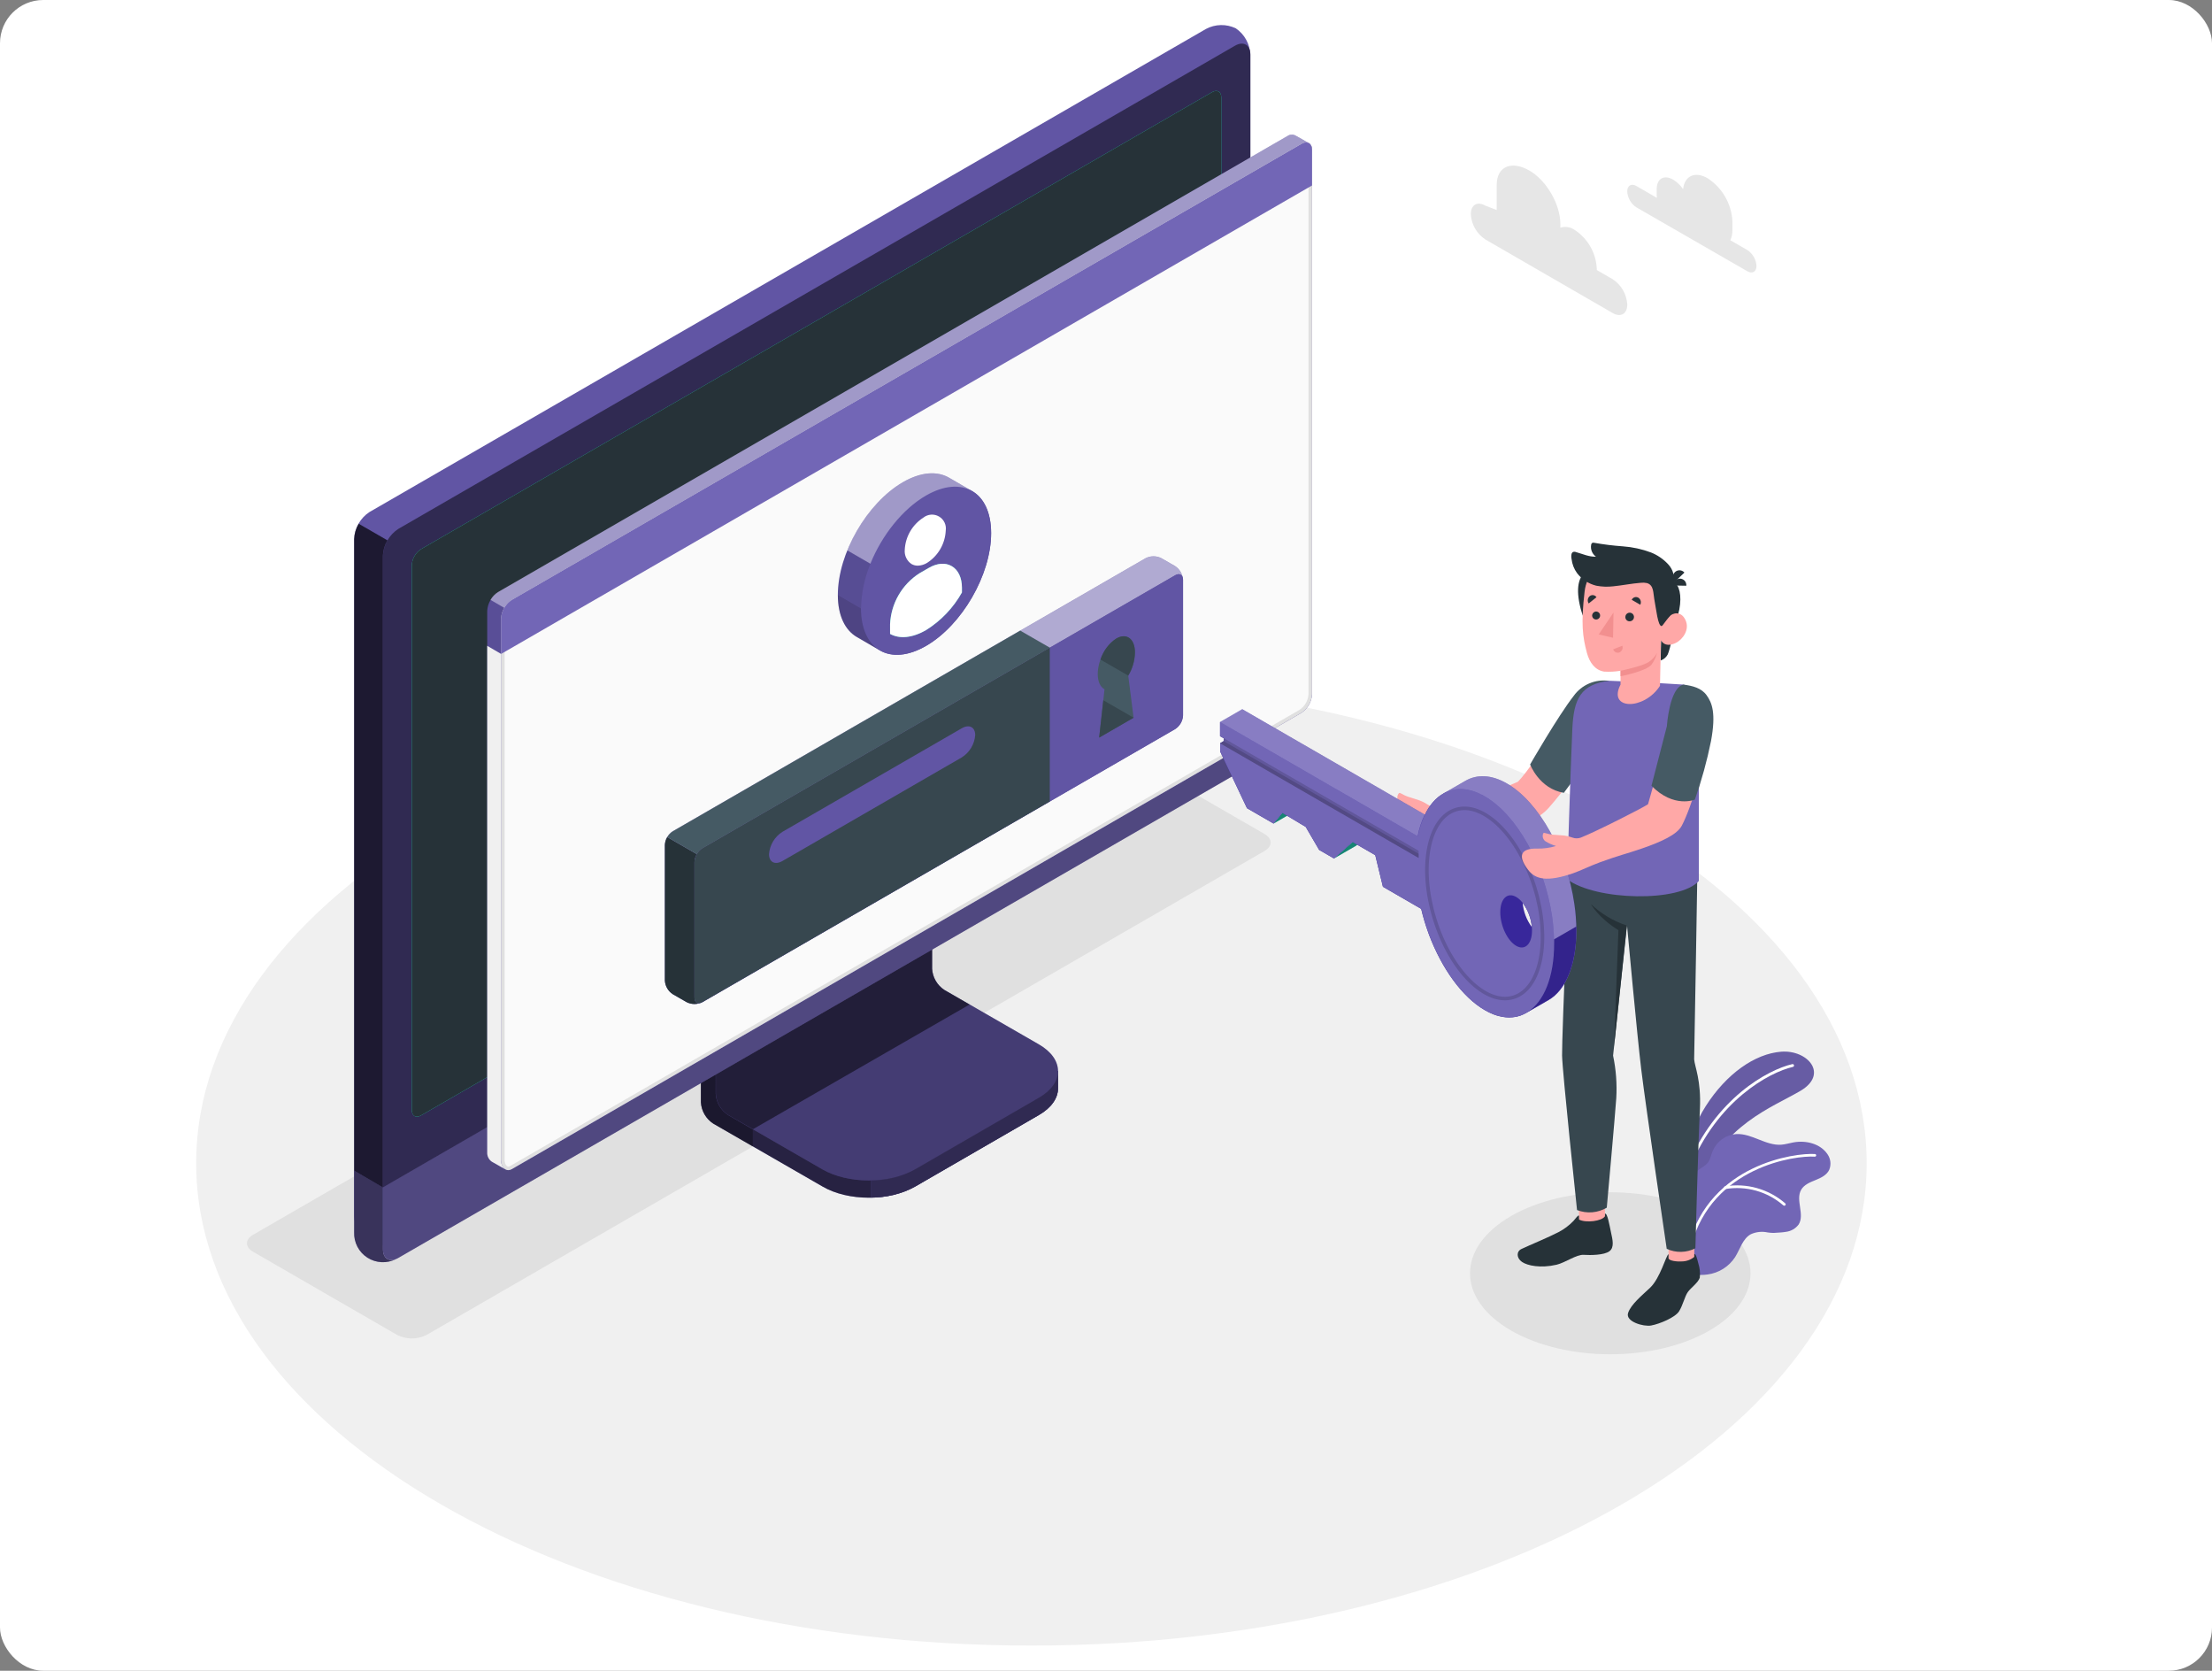 <svg width="1229" height="928" viewBox="0 0 1229 928" fill="none" xmlns="http://www.w3.org/2000/svg">
<rect x="0" y="0" width="1229" height="928" fill="#808080" stroke="none"/>
<g clip-path="url(#clip0_545_27439)">
<rect width="1229" height="928" rx="24" fill="white"/>
<g clip-path="url(#clip1_545_27439)">
<path d="M573.063 914.02C829.358 914.02 1037.13 794.065 1037.13 646.092C1037.13 498.12 829.358 378.164 573.063 378.164C316.768 378.164 109 498.12 109 646.092C109 794.065 316.768 914.02 573.063 914.02Z" fill="#F0F0F0"/>
<path d="M839.573 739.039C809.142 721.47 809.142 692.989 839.573 675.42C870.004 657.851 919.343 657.851 949.774 675.42C980.204 692.989 980.204 721.47 949.774 739.039C919.343 756.608 870.004 756.608 839.573 739.039Z" fill="#E0E0E0"/>
<path d="M220.638 741.481L140.593 695.273C136.082 692.674 136.082 688.439 140.593 685.839L606.192 417.025C608.723 415.742 611.52 415.074 614.356 415.074C617.193 415.074 619.99 415.742 622.52 417.025L702.586 463.232C707.096 465.832 707.096 470.067 702.586 472.667L236.986 741.481C234.452 742.763 231.652 743.432 228.812 743.432C225.972 743.432 223.172 742.763 220.638 741.481Z" fill="#E0E0E0"/>
<path d="M508.361 659.112L577.18 619.325C584.271 615.228 587.816 609.871 587.816 604.494C587.816 599.117 587.816 594.922 587.816 594.922L516.437 554.662C514.443 553.373 512.783 551.63 511.591 549.576C510.4 547.522 509.712 545.216 509.583 542.845V457.974L389.436 527.423V612.254C389.574 614.623 390.266 616.926 391.457 618.979C392.647 621.031 394.302 622.776 396.29 624.072L457.033 659.053C471.175 667.305 494.18 667.305 508.361 659.112Z" fill="#6155A4"/>
<g opacity="0.6">
<path d="M508.36 659.112L577.179 619.325C584.27 615.228 587.815 609.871 587.815 604.494C587.815 599.117 587.815 594.922 587.815 594.922L516.436 554.662C514.442 553.373 512.782 551.63 511.59 549.576C510.399 547.522 509.711 545.216 509.582 542.845V457.974L389.435 527.423V612.254C389.573 614.623 390.265 616.926 391.456 618.979C392.646 621.031 394.302 622.776 396.289 624.072L457.032 659.053C471.174 667.305 494.179 667.305 508.36 659.112Z" fill="black"/>
</g>
<path opacity="0.3" d="M418.251 627.282V636.815L396.23 624.111C394.243 622.816 392.589 621.071 391.402 619.018C390.214 616.965 389.527 614.661 389.396 612.293V527.422L412.283 514.206C412.755 520.016 413.267 526.024 413.76 531.933L397.668 541.19V607.468C397.795 609.839 398.483 612.146 399.675 614.2C400.866 616.255 402.527 617.997 404.522 619.285L418.251 627.282Z" fill="black"/>
<path d="M397.668 607.488C397.803 609.857 398.494 612.161 399.685 614.214C400.876 616.267 402.533 618.011 404.522 619.305L456.954 649.519C471.135 657.693 494.14 657.713 508.341 649.519L577.18 609.733C591.381 601.539 591.381 588.264 577.18 580.071L524.709 549.857C522.724 548.559 521.072 546.814 519.884 544.761C518.697 542.709 518.009 540.406 517.874 538.039V471.741L397.727 541.19L397.668 607.488Z" fill="#6155A4"/>
<path opacity="0.3" d="M397.668 607.488C397.803 609.857 398.494 612.161 399.685 614.214C400.876 616.267 402.533 618.011 404.522 619.305L456.954 649.519C471.135 657.693 494.14 657.713 508.341 649.519L577.18 609.733C591.381 601.539 591.381 588.264 577.18 580.071L524.709 549.857C522.724 548.559 521.072 546.814 519.884 544.761C518.697 542.709 518.009 540.406 517.874 538.039V471.741L397.727 541.19L397.668 607.488Z" fill="black"/>
<path opacity="0.5" d="M538.693 557.952L524.729 549.896C522.744 548.599 521.092 546.853 519.905 544.801C518.717 542.748 518.029 540.445 517.894 538.078V471.741L397.747 541.19V607.488C397.882 609.857 398.573 612.161 399.764 614.214C400.955 616.267 402.612 618.011 404.601 619.305L418.389 627.184L538.693 557.952Z" fill="black"/>
<path d="M587.839 594.941V604.514C587.839 609.891 584.274 615.229 577.203 619.345L508.365 659.112C500.82 663.139 492.394 665.23 483.843 665.198V655.665C492.394 655.697 500.82 653.606 508.365 649.579L577.203 609.773C584.274 605.696 587.839 600.318 587.839 594.941Z" fill="#6155A4"/>
<path opacity="0.5" d="M587.839 594.941V604.514C587.839 609.891 584.274 615.229 577.203 619.345L508.365 659.112C500.82 663.139 492.394 665.23 483.843 665.198V655.665C492.394 655.697 500.82 653.606 508.365 649.579L577.203 609.773C584.274 605.696 587.839 600.318 587.839 594.941Z" fill="black"/>
<path d="M204.644 689.877C207.242 691.131 210.097 691.758 212.981 691.707C215.865 691.656 218.697 690.928 221.248 689.581L686.079 421.22C688.572 419.595 690.646 417.405 692.135 414.828C693.623 412.251 694.484 409.36 694.647 406.389V30.348C694.558 27.458 693.787 24.629 692.398 22.093C691.008 19.556 689.039 17.384 686.65 15.753C684.056 14.497 681.202 13.871 678.321 13.926C675.439 13.981 672.611 14.715 670.066 16.069L205.235 284.43C202.741 286.073 200.672 288.286 199.2 290.885C197.728 293.484 196.893 296.395 196.766 299.379V675.361C196.853 678.228 197.612 681.034 198.98 683.555C200.348 686.076 202.288 688.241 204.644 689.877Z" fill="#6155A4"/>
<path d="M221.309 689.562L686.14 421.2C688.636 419.578 690.713 417.389 692.202 414.812C693.691 412.234 694.55 409.341 694.708 406.369V30.348C694.708 24.892 690.868 22.666 686.14 25.404L221.309 293.766C218.816 295.39 216.74 297.58 215.252 300.157C213.763 302.734 212.903 305.625 212.741 308.597V684.618C212.741 690.074 216.582 692.299 221.309 689.562Z" fill="#6155A4"/>
<path opacity="0.5" d="M221.309 689.562L686.14 421.2C688.636 419.578 690.713 417.389 692.202 414.812C693.691 412.234 694.55 409.341 694.708 406.369V30.348C694.708 24.892 690.868 22.666 686.14 25.404L221.309 293.766C218.816 295.39 216.74 297.58 215.252 300.157C213.763 302.734 212.903 305.625 212.741 308.597V684.618C212.741 690.074 216.582 692.299 221.309 689.562Z" fill="black"/>
<path d="M220.047 699.331C217.56 700.601 214.785 701.198 211.996 701.063C209.207 700.928 206.501 700.067 204.148 698.563C201.795 697.06 199.876 694.968 198.581 692.494C197.286 690.02 196.66 687.251 196.766 684.461V650.229L212.819 659.525V693.757C212.72 698.74 215.891 701.005 220.047 699.331Z" fill="#7266B6"/>
<path opacity="0.5" d="M220.047 699.331C217.56 700.601 214.785 701.198 211.996 701.063C209.207 700.928 206.501 700.067 204.148 698.563C201.795 697.06 199.876 694.968 198.581 692.494C197.286 690.02 196.66 687.251 196.766 684.461V650.229L212.819 659.525V693.757C212.72 698.74 215.891 701.005 220.047 699.331Z" fill="black"/>
<path d="M212.72 659.525V693.757C212.72 699.213 216.561 701.419 221.288 698.701L686.119 430.339C688.601 428.722 690.669 426.544 692.157 423.982C693.645 421.42 694.511 418.545 694.687 415.587V381.197L212.72 659.525Z" fill="#7266B6"/>
<path opacity="0.3" d="M212.741 659.446V693.757C212.741 699.213 216.582 701.419 221.309 698.701L686.14 430.339C688.619 428.719 690.683 426.541 692.168 423.979C693.652 421.417 694.516 418.543 694.689 415.587V381.197L212.741 659.446Z" fill="black"/>
<path d="M228.792 616.488V313.934C228.884 312.152 229.395 310.416 230.285 308.869C231.175 307.322 232.418 306.007 233.913 305.032L673.415 51.206C676.251 49.572 678.556 50.891 678.556 54.161V356.872C678.46 358.656 677.945 360.392 677.052 361.939C676.158 363.486 674.912 364.801 673.415 365.775L233.933 619.541C231.096 621.176 228.792 619.837 228.792 616.488Z" fill="#27DEBF"/>
<path d="M228.792 616.488V313.934C228.884 312.152 229.395 310.416 230.285 308.869C231.175 307.322 232.418 306.007 233.913 305.032L673.415 51.206C676.251 49.572 678.556 50.891 678.556 54.161V356.872C678.46 358.656 677.945 360.392 677.052 361.939C676.158 363.486 674.912 364.801 673.415 365.775L233.933 619.541C231.096 621.176 228.792 619.837 228.792 616.488Z" fill="#263238"/>
<path d="M453.704 531.263C451.365 532.785 449.417 534.837 448.021 537.254C446.624 539.67 445.818 542.382 445.668 545.169C445.668 550.29 449.272 552.378 453.704 549.817C456.046 548.294 457.995 546.238 459.392 543.818C460.788 541.398 461.593 538.682 461.74 535.892C461.74 530.771 458.136 528.703 453.704 531.263Z" fill="#27DEBF"/>
<path opacity="0.7" d="M215.26 300.128C213.734 302.694 212.861 305.595 212.72 308.578V659.525L196.766 650.229V299.38C196.869 296.387 197.737 293.472 199.287 290.91L215.26 300.128Z" fill="black"/>
<path d="M719.682 75.216C718.991 74.87 718.219 74.718 717.449 74.777C716.679 74.836 715.939 75.104 715.309 75.551L276.714 328.924C274.965 330.058 273.509 331.589 272.465 333.393C271.421 335.197 270.818 337.222 270.706 339.304V640.006C270.645 641.021 270.846 642.035 271.291 642.949C271.737 643.864 272.41 644.648 273.247 645.226C274.212 645.758 279.372 648.751 280.909 649.579C281.452 649.855 282.06 649.983 282.669 649.948C283.278 649.914 283.867 649.718 284.375 649.382L722.971 396.009C724.72 394.875 726.176 393.344 727.22 391.54C728.264 389.736 728.867 387.711 728.979 385.629V83.371C729.067 82.607 728.94 81.834 728.613 81.138C728.286 80.442 727.771 79.851 727.127 79.431C726.044 78.781 720.785 75.866 719.682 75.216Z" fill="#6155A4"/>
<path d="M282.405 648.968C280.731 648.968 279.353 646.9 279.353 644.359V343.558C279.47 341.65 280.029 339.796 280.987 338.141C281.944 336.487 283.272 335.078 284.867 334.025L723.483 80.751C724.14 80.335 724.893 80.097 725.669 80.061C727.127 80.061 727.994 81.302 727.994 83.371V385.629C727.872 387.534 727.313 389.385 726.36 391.038C725.407 392.691 724.086 394.103 722.498 395.162L283.883 648.515C283.439 648.793 282.929 648.95 282.405 648.968Z" fill="#FAFAFA"/>
<path d="M725.669 81.047C726.831 81.047 727.008 82.504 727.008 83.371V385.629C726.902 387.365 726.393 389.052 725.521 390.556C724.649 392.06 723.439 393.341 721.986 394.296L283.429 647.668C283.135 647.859 282.795 647.968 282.444 647.983C281.341 647.983 280.376 646.289 280.376 644.359V343.558C280.482 341.815 280.991 340.119 281.863 338.606C282.734 337.092 283.944 335.8 285.399 334.833L723.975 81.598C724.482 81.271 725.066 81.081 725.669 81.047ZM725.669 79.077C724.72 79.118 723.797 79.403 722.99 79.904L284.375 333.178C282.628 334.315 281.174 335.847 280.13 337.65C279.086 339.454 278.482 341.478 278.367 343.558V644.359C278.367 647.393 280.061 649.953 282.405 649.953C283.1 649.94 283.78 649.743 284.375 649.382L722.97 396.009C724.719 394.875 726.175 393.344 727.219 391.54C728.263 389.736 728.866 387.711 728.978 385.629V83.371C728.978 80.653 727.638 79.077 725.669 79.077Z" fill="#E0E0E0"/>
<path d="M273.228 645.225C273.878 645.56 278.546 648.219 280.594 649.401C279.859 648.791 279.276 648.017 278.893 647.142C278.51 646.266 278.337 645.313 278.389 644.359V363.195L270.707 358.704V640.006C270.643 641.019 270.842 642.032 271.283 642.946C271.725 643.86 272.395 644.645 273.228 645.225Z" fill="#F0F0F0"/>
<path d="M728.978 83.311C728.978 79.53 726.279 77.993 723.069 79.904L284.375 333.178C282.628 334.314 281.174 335.846 280.13 337.65C279.086 339.453 278.482 341.477 278.367 343.558V363.254L728.978 103.008V83.311Z" fill="#7266B6"/>
<g opacity="0.4">
<path d="M722.991 79.904L284.376 333.158C282.615 334.268 281.165 335.807 280.161 337.629L272.538 333.198C273.527 331.403 274.966 329.896 276.714 328.825L715.31 75.551C715.938 75.1 716.676 74.829 717.447 74.767C718.217 74.704 718.99 74.853 719.682 75.197C720.746 75.866 725.729 78.683 727.009 79.372C726.347 79.127 725.634 79.047 724.934 79.139C724.234 79.232 723.567 79.495 722.991 79.904Z" fill="white"/>
</g>
<path opacity="0.08" d="M270.706 358.724V339.205C270.787 337.077 271.418 335.008 272.538 333.197L280.18 337.609C279.076 339.388 278.458 341.426 278.388 343.518V363.214L270.706 358.724Z" fill="black"/>
<path d="M636.485 310.055L373.797 461.716C372.519 462.545 371.455 463.664 370.692 464.981C369.929 466.299 369.488 467.779 369.404 469.299V544.617C369.488 546.138 369.929 547.617 370.692 548.935C371.455 550.253 372.519 551.372 373.797 552.2L381.458 556.612C382.82 557.301 384.325 557.66 385.851 557.66C387.377 557.66 388.881 557.301 390.243 556.612L652.892 404.951C654.17 404.118 655.234 402.996 655.997 401.675C656.76 400.354 657.201 398.872 657.285 397.349V322.011C657.201 320.49 656.76 319.011 655.997 317.693C655.233 316.375 654.17 315.256 652.892 314.427L645.211 310.015C643.855 309.338 642.359 308.988 640.843 308.995C639.328 309.002 637.835 309.365 636.485 310.055Z" fill="#6155A4"/>
<path opacity="0.5" d="M657.285 321.341C656.97 319.076 655.138 318.248 652.932 319.529L390.244 471.19C388.948 471.995 387.883 473.121 387.151 474.459L370.705 464.966C371.442 463.648 372.499 462.537 373.778 461.735L636.486 310.074C637.844 309.384 639.345 309.024 640.869 309.024C642.392 309.024 643.893 309.384 645.251 310.074L652.932 314.486C654.104 315.254 655.098 316.262 655.848 317.444C656.599 318.626 657.089 319.954 657.285 321.341Z" fill="white"/>
<path d="M389.494 556.987C388.208 557.494 386.83 557.724 385.448 557.663C384.067 557.602 382.715 557.251 381.478 556.632L373.797 552.22C372.521 551.389 371.459 550.27 370.696 548.952C369.933 547.635 369.491 546.157 369.404 544.637V469.319C369.463 467.781 369.911 466.284 370.704 464.966L387.151 474.459C386.351 475.761 385.903 477.247 385.851 478.773V554.111C385.851 556.612 387.426 557.775 389.494 556.987Z" fill="#263238"/>
<path d="M390.243 471.19L652.932 319.529C655.355 318.131 657.324 319.253 657.324 322.05V397.388C657.241 398.911 656.8 400.394 656.037 401.714C655.274 403.035 654.21 404.158 652.932 404.991L390.283 556.652C387.86 558.05 385.891 556.908 385.891 554.111V478.793C385.97 477.273 386.405 475.793 387.161 474.473C387.917 473.152 388.973 472.028 390.243 471.19Z" fill="#6155A4"/>
<path d="M566.839 350.274L373.816 461.735C372.537 462.537 371.48 463.648 370.743 464.966L387.189 474.459C387.921 473.121 388.986 471.995 390.282 471.19L583.305 359.748L566.839 350.274Z" fill="#455A64"/>
<path d="M583.265 359.748L390.242 471.189C388.964 472.023 387.9 473.145 387.137 474.466C386.374 475.787 385.933 477.269 385.85 478.792V554.091C385.85 556.888 387.819 558.03 390.242 556.632L583.265 445.19V359.748Z" fill="#37474F"/>
<path d="M434.756 462.011L534.36 404.517C538.476 402.134 541.825 403.828 541.825 408.299C541.641 410.81 540.867 413.242 539.566 415.398C538.266 417.554 536.475 419.373 534.34 420.708L434.756 478.221C430.64 480.604 427.271 478.91 427.271 474.439C427.457 471.926 428.231 469.491 429.532 467.332C430.832 465.173 432.621 463.35 434.756 462.011Z" fill="#6155A4"/>
<path d="M629.827 398.648L610.702 409.678L613.676 382.852C611.372 381.63 609.914 378.656 609.914 374.382C609.914 366.76 614.562 357.916 620.274 354.686C625.986 351.456 630.615 354.883 630.615 362.564C630.497 367.084 629.207 371.495 626.872 375.367L629.827 398.648Z" fill="#455A64"/>
<path d="M629.848 398.649L613.008 388.938L610.703 409.698L629.848 398.649Z" fill="#37474F"/>
<path d="M620.236 354.627C616.071 357.441 612.965 361.566 611.412 366.346L626.834 375.249C629.169 371.377 630.458 366.966 630.577 362.446C630.616 354.824 625.987 351.338 620.236 354.627Z" fill="#37474F"/>
<path d="M527.27 265.304C520.711 261.523 511.671 262.054 501.665 267.825C481.693 279.367 465.503 307.395 465.503 330.459C465.503 342.041 469.6 350.156 476.178 353.898L488.922 361.304C495.461 365.085 504.502 364.534 514.527 358.763C534.499 347.241 550.689 319.193 550.689 296.129C550.689 284.607 546.632 276.433 540.093 272.749" fill="#6155A4"/>
<path d="M514.506 275.251C494.534 286.793 478.344 314.841 478.344 337.885C478.344 360.93 494.534 370.305 514.506 358.763C534.478 347.221 550.688 319.194 550.668 296.129C550.649 273.065 534.458 263.729 514.506 275.251Z" fill="#6155A4"/>
<path d="M534.458 326.422V329.062C529.673 337.602 522.81 344.797 514.505 349.979C506.627 354.45 499.694 354.942 494.533 352.086V346.65C494.797 340.995 496.412 335.484 499.243 330.581C502.073 325.677 506.037 321.523 510.802 318.465L516.061 315.432C520.709 312.753 525.24 312.399 528.785 314.467C532.33 316.535 534.458 320.888 534.458 326.422Z" fill="#27DEBF"/>
<path opacity="0.4" d="M527.269 265.305L540.072 272.75C533.533 268.949 524.492 269.481 514.467 275.252C501.388 282.815 489.925 297.449 483.583 313.128L470.761 305.702C477.123 289.945 488.487 275.39 501.644 267.826C511.69 262.075 520.73 261.523 527.269 265.305Z" fill="white"/>
<path opacity="0.2" d="M488.468 361.009L476.197 353.898C469.618 350.156 465.521 342.081 465.521 330.46L478.344 337.905C478.423 349.132 482.204 357.129 488.468 361.009Z" fill="black"/>
<path opacity="0.1" d="M470.8 305.702L483.623 313.128C480.337 320.977 478.573 329.378 478.423 337.886L465.601 330.441C465.759 321.94 467.523 313.547 470.8 305.702Z" fill="black"/>
<path d="M509.936 314.191C508.715 314.204 507.511 313.891 506.45 313.285C505.171 312.432 504.147 311.25 503.485 309.863C502.823 308.476 502.547 306.936 502.688 305.406C502.855 301.818 503.88 298.321 505.675 295.21C507.471 292.098 509.986 289.462 513.009 287.522C514.224 286.552 515.702 285.972 517.252 285.856C518.802 285.741 520.351 286.096 521.695 286.874C523.04 287.653 524.119 288.82 524.79 290.221C525.461 291.623 525.694 293.195 525.457 294.731C525.287 298.319 524.261 301.814 522.466 304.925C520.671 308.036 518.158 310.672 515.136 312.615C513.573 313.591 511.779 314.135 509.936 314.191Z" fill="white"/>
<path d="M528.785 314.447C525.24 312.379 520.709 312.734 516.061 315.412L510.802 318.445C506.034 321.505 502.069 325.662 499.238 330.57C496.408 335.477 494.794 340.991 494.533 346.65V352.106C499.694 354.962 506.725 354.47 514.505 349.999C522.81 344.816 529.673 337.622 534.458 329.081V326.442C534.458 320.888 532.409 316.535 528.785 314.447Z" fill="white"/>
<path d="M933.701 655.192C933.701 655.192 936.321 632.186 947.764 614.322C959.208 596.457 974.925 585.329 989.599 584.167C1004.27 583.005 1016.13 596.516 1000.43 605.833C984.734 615.149 956.844 624.564 944.002 659.229L933.701 655.192Z" fill="#7266B6"/>
<path opacity="0.1" d="M933.701 655.192C933.701 655.192 936.321 632.186 947.764 614.322C959.208 596.457 974.925 585.329 989.599 584.167C1004.27 583.005 1016.13 596.516 1000.43 605.833C984.734 615.149 956.844 624.564 944.002 659.229L933.701 655.192Z" fill="black"/>
<path d="M938.015 649.204H937.858C937.665 649.125 937.511 648.973 937.429 648.781C937.348 648.589 937.346 648.373 937.424 648.179C952.906 610.067 982.371 594.133 995.804 591.06C996.008 591.013 996.222 591.049 996.399 591.16C996.576 591.271 996.702 591.447 996.75 591.651C996.797 591.855 996.761 592.069 996.65 592.246C996.539 592.424 996.362 592.55 996.159 592.597C983.001 595.63 954.107 611.269 938.882 648.79C938.806 648.947 938.679 649.074 938.521 649.149C938.364 649.224 938.185 649.243 938.015 649.204Z" fill="white"/>
<path d="M1016.37 649.657C1015.05 652.65 1011.78 654.226 1008.74 655.447C1005.71 656.668 1002.4 657.988 1000.75 660.824C997.438 666.536 1002.87 674.612 999.329 680.146C998.494 681.261 997.442 682.194 996.237 682.892C995.032 683.589 993.699 684.035 992.317 684.204C990.052 684.617 987.747 684.617 985.463 684.814C984.368 684.8 983.276 684.714 982.193 684.558C979.01 683.848 975.682 684.201 972.719 685.563C968.169 688.123 966.81 693.855 964.013 698.287C962.305 700.896 960.053 703.105 957.411 704.764C954.77 706.423 951.802 707.492 948.709 707.898C946.74 708.154 942.8 708.529 940.831 707.367C940.677 707.291 940.531 707.198 940.397 707.091C940.102 706.776 939.748 706.362 939.59 706.145C939.58 706.1 939.58 706.053 939.59 706.007C938.782 703.033 940.102 699.961 940.161 696.888V696.337C940.023 692.772 939.925 689.226 939.846 685.681C939.675 679.116 939.61 672.55 939.649 665.985C939.649 661.73 939.176 657.082 940.988 653.084C942.958 648.672 947.921 648.573 949.793 644.26C950.541 642.526 950.935 640.695 951.762 638.942C952.888 636.393 954.692 634.203 956.978 632.609C959.263 631.014 961.942 630.078 964.722 629.901C973.369 629.468 981.11 636.46 989.756 635.81C991.982 635.633 994.168 634.943 996.374 634.55C1003.37 633.23 1011.46 635.219 1015.4 641.148C1016.25 642.377 1016.78 643.797 1016.95 645.281C1017.12 646.765 1016.92 648.268 1016.37 649.657Z" fill="#7266B6"/>
<path d="M938.723 692.358C938.536 692.303 938.379 692.178 938.283 692.009C938.188 691.84 938.162 691.64 938.211 691.452C950.147 646.663 997.299 640.242 1008.39 640.99C1008.49 640.995 1008.58 641.02 1008.67 641.062C1008.76 641.105 1008.84 641.165 1008.9 641.238C1008.96 641.312 1009.01 641.397 1009.04 641.49C1009.07 641.583 1009.09 641.681 1009.08 641.778C1009.06 641.97 1008.96 642.146 1008.82 642.271C1008.67 642.396 1008.48 642.459 1008.29 642.448C997.477 641.68 951.309 648.002 939.629 691.846C939.574 692.032 939.448 692.19 939.279 692.285C939.11 692.381 938.911 692.407 938.723 692.358Z" fill="white"/>
<path d="M991.175 669.669C991.026 669.648 990.887 669.579 990.781 669.472C986.422 665.694 981.282 662.924 975.729 661.362C970.176 659.799 964.347 659.481 958.657 660.431C958.465 660.449 958.273 660.394 958.12 660.277C957.967 660.161 957.863 659.991 957.829 659.801C957.801 659.608 957.849 659.412 957.963 659.253C958.077 659.095 958.248 658.988 958.44 658.954C964.374 657.966 970.454 658.303 976.243 659.941C982.032 661.579 987.386 664.477 991.923 668.428C991.993 668.496 992.049 668.577 992.086 668.667C992.124 668.756 992.144 668.853 992.144 668.95C992.144 669.047 992.124 669.143 992.086 669.233C992.049 669.323 991.993 669.404 991.923 669.472C991.834 669.578 991.715 669.654 991.581 669.689C991.447 669.725 991.305 669.717 991.175 669.669Z" fill="white"/>
<path d="M825.312 114.235L831.575 116.638V102.85C831.575 91.899 840.301 89.279 849.775 94.755C859.268 100.231 866.95 113.526 866.95 124.477V126.446C868.27 126.043 869.665 125.943 871.029 126.155C872.393 126.366 873.692 126.883 874.828 127.667C878.426 130.013 881.419 133.174 883.565 136.895C885.711 140.615 886.949 144.789 887.178 149.077V149.983L895.982 155.065C898.348 156.609 900.317 158.689 901.73 161.135C903.144 163.582 903.961 166.327 904.117 169.148C904.117 174.348 900.473 176.455 895.982 173.855L825.312 133.025C822.944 131.484 820.975 129.405 819.565 126.957C818.154 124.51 817.343 121.763 817.197 118.942C817.197 113.762 820.802 111.654 825.312 114.235Z" fill="#E6E6E6"/>
<path d="M909.199 103.323L920.564 109.882C920.501 109.385 920.469 108.885 920.465 108.385V105.096C920.465 99.187 924.562 96.863 929.644 99.797C931.827 101.134 933.695 102.929 935.119 105.056C935.946 97.69 941.737 94.952 948.749 98.99C952.756 101.597 956.093 105.112 958.488 109.249C960.883 113.386 962.27 118.029 962.536 122.803V127.727C962.587 129.694 962.19 131.647 961.374 133.439L970.809 138.875C972.291 139.844 973.524 141.147 974.41 142.679C975.296 144.212 975.81 145.931 975.91 147.699C975.91 150.949 973.625 152.268 970.809 150.653L909.238 115.2C907.744 114.236 906.5 112.932 905.606 111.395C904.713 109.858 904.196 108.131 904.098 106.356C904.098 103.028 906.382 101.708 909.199 103.323Z" fill="#E6E6E6"/>
<path d="M865.197 402.252C856.924 416.236 848.967 428.389 843.373 434.219C832.757 439.143 807.92 446.746 798.072 448.007C796.359 448.225 794.626 447.819 793.187 446.864C789.347 444.343 786.372 443.929 782.335 442.531C779.164 441.448 777.824 439.931 777.233 440.561C776.623 441.277 776.316 442.202 776.379 443.141C776.441 444.079 776.868 444.956 777.568 445.584C779.083 447.023 780.762 448.279 782.571 449.326C778.246 450.399 773.735 450.48 769.375 449.563C760.925 447.337 756.946 451.394 762.658 460.573C764.628 463.842 772.743 469.101 789.051 467.683C794.869 467.369 800.663 466.712 806.404 465.713C822.042 462.365 839.434 459.135 850.129 455.865C854.108 454.301 857.668 451.833 860.529 448.657C878.511 428.153 884.479 413.538 892.358 400.263L891.688 378.597C878.925 378.164 872.11 390.553 865.197 402.252Z" fill="#FFA8A7"/>
<path d="M893.874 378.163C890.173 377.643 886.401 378.144 882.964 379.613C879.527 381.081 876.557 383.461 874.375 386.495C865.63 397.702 850.148 424.607 850.148 424.607C850.148 424.607 855.21 438.099 868.88 440.364L890.841 410.702C890.841 410.702 901.241 390.099 893.874 378.163Z" fill="#455A64"/>
<path d="M941.361 680.579H927.042V706.105H941.361V680.579Z" fill="#FFA8A7"/>
<path d="M891.728 679.221L877.429 679.733L876.7 652.709L891.728 652.197V679.221Z" fill="#FFA8A7"/>
<path d="M943.371 459.607C943.371 473.828 941.284 588.401 941.284 588.401C941.599 592.498 945.223 600.061 944.494 615.798C943.411 637.169 941.973 693.343 941.973 693.343C939.515 694.6 936.803 695.283 934.042 695.337C931.281 695.392 928.545 694.817 926.039 693.658C926.039 693.658 914.418 614.873 911.857 593.778C909.612 575.283 903.979 513.969 903.979 513.969L896.238 586.333C897.879 594.097 898.475 602.046 898.011 609.968C897.341 619.817 892.732 670.79 892.732 670.79C890.258 672.25 887.485 673.127 884.622 673.356C881.759 673.584 878.881 673.158 876.207 672.11C876.207 672.11 868.053 595.295 867.895 586.274C867.698 576.032 872.662 459.391 872.662 459.391L943.371 459.607Z" fill="#37474F"/>
<path d="M927.043 698.74V696.612C925.665 697.223 922.494 709.868 916.801 715.265C912.291 719.558 906.146 724.502 904.57 729.288C902.994 734.075 913.138 737.009 917.373 736.241C922.257 735.335 930.766 731.731 932.893 728.363C935.02 724.995 936.025 720.11 937.758 717.668C939.491 715.225 943.49 712.507 944.416 709.671C944.704 707.017 944.429 704.332 943.608 701.792C942.938 699.153 942.229 696.258 941.363 696.514V698.129C939.343 699.786 936.805 700.679 934.193 700.65C932.105 700.827 927.024 700.394 927.043 698.74Z" fill="#263238"/>
<path d="M877.27 675.124C876.522 675.124 875.911 676.246 874.276 678.098C871.846 680.655 869.003 682.785 865.866 684.401C860.509 687.198 850.109 691.491 845.362 693.717C842.408 695.096 842.546 698.799 845.599 700.906C848.652 703.014 855.998 704.53 864.822 702.482C869.628 701.359 875.892 696.73 879.87 696.987C883.849 697.243 891.235 697.164 894.17 695.017C897.104 692.87 895.923 688.419 895.095 684.578C894.189 680.363 893.126 673.804 891.727 674.099V675.577C890.014 678.295 881.131 679.398 877.349 677.408L877.27 675.124Z" fill="#263238"/>
<path d="M903.86 514.068C896.412 511.629 889.602 507.558 883.928 502.151C883.928 502.151 887.867 509.656 899.212 516.648L896.77 581.271L903.86 514.068Z" fill="#263238"/>
<path d="M935.375 380.251C935.375 380.251 947.192 382.969 946.346 404.32L943.883 438.296V489.309C933.366 501.245 886.764 500.379 870.712 488.364C870.712 488.364 872.524 427.995 873.607 404.753C874.375 388.248 878.177 379.936 894.407 378.124L914.359 378.991L935.375 380.251Z" fill="#7266B6"/>
<path d="M920.326 335.895C920.394 338.753 919.896 341.597 918.86 344.262C917.823 346.927 916.27 349.36 914.289 351.422C912.308 353.483 909.938 355.132 907.317 356.274C904.695 357.416 901.874 358.027 899.015 358.073C887.197 358.073 880.264 347.87 877.704 335.895C872.976 313.973 887.237 313.697 899.015 313.697C904.784 313.816 910.27 316.221 914.266 320.384C918.263 324.546 920.442 330.126 920.326 335.895Z" fill="#263238"/>
<path d="M931.198 344.857C931.198 344.857 927.929 360.851 926.609 363.49C925.779 365.079 924.368 366.285 922.67 366.858L922.906 355.612L931.198 344.857Z" fill="#263238"/>
<path d="M927.083 321.95C927.083 321.95 929.426 321.359 931.928 325.259C934.055 328.588 934.547 336.072 931.199 344.955L925.034 345.704L927.083 321.95Z" fill="#263238"/>
<path d="M929.349 325.2L936.912 325.338C936.964 324.849 936.914 324.355 936.765 323.886C936.617 323.417 936.373 322.984 936.05 322.615C935.726 322.245 935.329 321.946 934.885 321.736C934.44 321.527 933.957 321.412 933.465 321.398C932.431 321.413 931.439 321.81 930.679 322.511C929.919 323.213 929.446 324.17 929.349 325.2Z" fill="#263238"/>
<path d="M930.272 323.408L935.866 318.031C935.544 317.651 935.146 317.342 934.698 317.123C934.251 316.905 933.762 316.781 933.264 316.761C932.767 316.74 932.27 316.824 931.806 317.005C931.341 317.186 930.92 317.462 930.568 317.814C929.826 318.54 929.384 319.517 929.329 320.553C929.274 321.59 929.611 322.608 930.272 323.408Z" fill="#263238"/>
<path d="M923.183 345.605C924.423 346.373 926.176 343.911 927.713 342.237C929.249 340.563 934.016 339.027 936.497 344.463C938.979 349.899 934.744 355.276 931.199 357.049C924.837 360.2 922.828 355.611 922.828 355.611L922.296 380.94C913.354 394.728 893.067 394.294 900.374 380.271V372.569C897.369 373.069 894.316 373.228 891.275 373.042C886.311 372.254 883.199 368.177 881.683 362.583C879.28 353.602 878.354 346.354 880.402 328.686C882.648 309.344 904.274 309.128 915.856 316.868C927.437 324.609 923.183 345.605 923.183 345.605Z" fill="#FFA8A7"/>
<path d="M896.237 325.673C901.397 325.161 906.498 324.097 911.679 323.703C912.796 323.568 913.928 323.621 915.027 323.861C918.966 324.944 918.494 329.553 919.124 332.764C920.207 338.318 921.093 347.713 923.181 347.752C923.811 347.752 926.175 343.675 927.711 342.218C928.556 340.962 929.033 339.495 929.09 337.983C929.484 335.698 929.681 333.355 929.858 331.03C930.016 329.061 930.213 327.091 930.213 325.121C930.303 322.896 930.124 320.667 929.681 318.484C929.187 316.626 928.24 314.921 926.924 313.52L926.53 313.087C923.933 310.373 920.783 308.25 917.292 306.863C912.27 304.982 907.003 303.834 901.653 303.456C896.311 303.077 890.992 302.42 885.719 301.486C885.417 301.398 885.096 301.398 884.793 301.486C884.579 301.604 884.399 301.775 884.268 301.981C884.137 302.188 884.06 302.424 884.045 302.668C883.829 303.892 883.964 305.152 884.434 306.302C884.905 307.452 885.692 308.446 886.704 309.168C883.139 309.443 879.042 307.592 875.615 306.646C875.337 306.529 875.04 306.468 874.738 306.468C874.437 306.468 874.139 306.529 873.862 306.646C873.518 306.887 873.273 307.244 873.172 307.651C872.956 308.584 872.956 309.554 873.172 310.487C873.486 313.338 874.546 316.055 876.245 318.366C878.9 321.822 882.65 324.273 886.881 325.318C889.964 325.909 893.118 326.028 896.237 325.673Z" fill="#263238"/>
<path d="M900.395 372.57C900.395 372.57 911.464 370.246 915.324 368.099C917.624 366.841 919.491 364.919 920.682 362.584C920.1 364.93 919.063 367.138 917.629 369.084C914.812 372.865 900.395 375.623 900.395 375.623V372.57Z" fill="#F28F8F"/>
<path d="M903.052 342.71C903.031 343.318 903.251 343.91 903.664 344.357C904.077 344.803 904.65 345.068 905.258 345.094C905.741 345.133 906.224 345.026 906.645 344.787C907.065 344.547 907.404 344.186 907.616 343.751C907.828 343.315 907.903 342.826 907.832 342.347C907.761 341.868 907.547 341.422 907.219 341.067C906.89 340.711 906.461 340.464 905.989 340.356C905.517 340.248 905.023 340.286 904.573 340.464C904.123 340.641 903.737 340.951 903.465 341.352C903.194 341.753 903.05 342.226 903.052 342.71Z" fill="#263238"/>
<path d="M906.598 333.157L911.344 335.895C911.69 335.22 911.768 334.44 911.564 333.709C911.359 332.979 910.887 332.353 910.241 331.956C909.927 331.779 909.579 331.67 909.219 331.635C908.86 331.6 908.498 331.641 908.155 331.754C907.812 331.867 907.497 332.05 907.229 332.292C906.96 332.533 906.746 332.828 906.598 333.157Z" fill="#263238"/>
<path d="M901.378 358.684L896.316 360.653C896.418 361 896.59 361.323 896.822 361.601C897.054 361.879 897.34 362.106 897.663 362.269C897.987 362.431 898.34 362.525 898.701 362.546C899.062 362.566 899.424 362.512 899.763 362.386C900.452 362.09 901.003 361.542 901.303 360.854C901.603 360.167 901.63 359.391 901.378 358.684Z" fill="#F28F8F"/>
<path d="M882.687 335.186L887.021 331.72C886.827 331.417 886.571 331.159 886.27 330.962C885.97 330.764 885.631 330.633 885.276 330.575C884.921 330.517 884.558 330.535 884.21 330.627C883.863 330.719 883.539 330.883 883.259 331.109C882.68 331.6 882.301 332.287 882.196 333.039C882.091 333.791 882.266 334.555 882.687 335.186Z" fill="#263238"/>
<path d="M884.597 342.06C884.631 342.491 884.791 342.903 885.055 343.245C885.32 343.587 885.678 343.844 886.087 343.986C886.495 344.127 886.936 344.147 887.355 344.042C887.775 343.937 888.155 343.712 888.448 343.395C888.742 343.078 888.937 342.682 889.01 342.256C889.082 341.83 889.029 341.392 888.857 340.995C888.684 340.599 888.4 340.261 888.039 340.023C887.677 339.786 887.255 339.659 886.823 339.657C886.518 339.667 886.219 339.738 885.942 339.864C885.665 339.991 885.416 340.171 885.209 340.394C885.002 340.618 884.841 340.88 884.736 341.166C884.631 341.452 884.584 341.756 884.597 342.06Z" fill="#263238"/>
<path d="M896.475 340.209L896.219 354.233L888.262 352.401L896.475 340.209Z" fill="#F28F8F"/>
<path d="M707.508 457.5L719.857 450.37L724.742 444.441L712.412 451.571L707.508 457.5Z" fill="#27DEBF"/>
<path opacity="0.4" d="M707.508 457.5L719.857 450.37L724.742 444.441L712.412 451.571L707.508 457.5Z" fill="black"/>
<path d="M741.092 476.881L753.441 469.751L763.742 460.632L751.413 467.762L741.092 476.881Z" fill="#27DEBF"/>
<path opacity="0.4" d="M741.092 476.881L753.441 469.751L763.742 460.632L751.413 467.762L741.092 476.881Z" fill="black"/>
<path d="M845.993 501.481C848.913 505.395 850.681 510.048 851.095 514.914C848.187 510.993 846.422 506.344 845.993 501.481ZM874.691 501.855C870.535 473.591 855.349 445.642 837.268 435.184C828.582 430.161 820.546 429.984 814.105 433.746L802.484 440.442L801.834 440.836C801.317 441.121 800.817 441.437 800.337 441.782C799.383 442.439 798.487 443.177 797.659 443.988L797.265 444.362C796.91 444.717 796.536 445.13 796.201 445.524C795.866 445.918 795.354 446.529 794.96 447.06C794.124 448.161 793.367 449.319 792.695 450.527C792.341 451.138 792.006 451.787 791.691 452.497L690.196 393.92L677.866 401.03V408.909L678.91 409.5L679.895 410.071V411.647L677.925 412.809V417.378L692.835 448.892L707.568 457.421L712.473 451.512L725.472 459.292L732.937 472.075L741.17 476.821L751.471 467.682L764.116 474.99L768.37 492.539L789.623 504.829C790.673 509.296 791.988 513.696 793.562 518.006C793.7 518.44 793.877 518.893 794.054 519.385C801.106 537.899 812.313 553.755 824.958 561.062C826.473 561.961 828.061 562.732 829.704 563.367C830.573 563.712 831.461 564.008 832.364 564.253C833.151 564.463 833.939 564.64 834.727 564.785C837.215 565.238 839.763 565.238 842.251 564.785L843.275 564.529C843.765 564.43 844.246 564.292 844.713 564.115L845.816 563.682C846.206 563.541 846.582 563.363 846.939 563.15C847.303 562.993 847.658 562.815 848.002 562.618L848.514 562.303C848.607 562.273 848.694 562.226 848.771 562.165C851.587 560.55 858.619 556.532 860.411 555.468C869.786 550.032 875.853 536.284 875.853 516.844C875.837 511.826 875.449 506.816 874.691 501.855Z" fill="#38279B"/>
<path d="M842.388 525.334C837.503 522.518 833.564 514.166 833.564 506.682C833.564 499.197 837.503 495.396 842.388 498.193C847.273 500.99 851.192 509.361 851.192 516.865C851.192 524.369 847.253 528.151 842.388 525.334ZM862.34 508.967C858.204 480.722 843.018 452.754 824.917 442.315C816.527 437.469 808.767 437.115 802.464 440.443L801.814 440.837C801.296 441.122 800.796 441.438 800.317 441.783C799.362 442.44 798.466 443.178 797.638 443.989L797.244 444.363C796.89 444.718 796.516 445.131 796.181 445.525C795.846 445.919 795.334 446.53 794.94 447.061C794.104 448.162 793.347 449.32 792.675 450.528C792.32 451.138 791.985 451.788 791.67 452.498C789.834 456.305 788.509 460.338 787.731 464.493L677.846 401.031V408.91L678.89 409.501L679.874 410.072V411.648L677.905 412.81V417.379L692.815 448.893L707.548 457.422L712.452 451.513L725.451 459.293L732.916 472.076L741.149 476.822L751.451 467.683L764.095 474.991L768.35 492.54L789.622 504.83C790.672 509.297 791.988 513.697 793.561 518.007C793.699 518.441 793.876 518.894 794.054 519.386C801.105 537.9 812.312 553.756 824.957 561.063C826.472 561.962 828.06 562.733 829.704 563.368C830.573 563.713 831.46 564.009 832.363 564.254C833.151 564.464 833.938 564.641 834.726 564.786C837.214 565.239 839.763 565.239 842.25 564.786L843.274 564.53C843.764 564.431 844.245 564.293 844.712 564.116L845.815 563.683C846.206 563.542 846.582 563.364 846.938 563.151C847.302 562.994 847.657 562.816 848.002 562.619L848.514 562.304C848.606 562.274 848.693 562.227 848.77 562.166C857.751 556.494 863.522 542.943 863.522 523.975C863.489 518.95 863.094 513.935 862.34 508.967Z" fill="#7266B6"/>
<path opacity="0.4" d="M875.813 516.825C875.813 536.265 869.746 550.013 860.371 555.449C858.401 556.512 851.547 560.53 848.73 562.146C857.712 556.473 863.483 542.922 863.483 523.955C863.462 518.937 863.08 513.928 862.34 508.966C858.204 480.721 843.018 452.753 824.918 442.314C816.527 437.468 808.767 437.114 802.464 440.443L814.085 433.746C820.525 429.984 828.561 430.161 837.247 435.184C855.348 445.642 870.534 473.591 874.67 501.855C875.42 506.81 875.802 511.813 875.813 516.825Z" fill="white"/>
<path d="M863.483 523.916C863.483 542.883 857.712 556.434 848.73 562.107C851.547 560.492 858.579 556.474 860.371 555.41C869.746 549.974 875.813 536.226 875.813 516.786C875.813 516.077 875.813 515.348 875.813 514.619L863.483 521.749C863.463 522.517 863.483 523.226 863.483 523.916Z" fill="#38279B"/>
<path opacity="0.1" d="M863.483 523.916C863.483 542.883 857.712 556.434 848.73 562.107C851.547 560.492 858.579 556.474 860.371 555.41C869.746 549.974 875.813 536.226 875.813 516.786C875.813 516.077 875.813 515.348 875.813 514.619L863.483 521.749C863.463 522.517 863.483 523.226 863.483 523.916Z" fill="black"/>
<path opacity="0.15" d="M788.205 472.548V476.566L677.866 412.849L679.895 411.687V410.013L788.205 472.548Z" fill="black"/>
<path opacity="0.15" d="M788.205 474.203V476.566L677.866 412.849L679.895 411.687V411.667L788.205 474.203Z" fill="black"/>
<path opacity="0.15" d="M840.907 553.926C856.288 549.206 861.595 522.045 852.762 493.259C843.928 464.474 824.299 444.965 808.918 449.685C793.538 454.405 788.23 481.566 797.064 510.352C805.897 539.137 825.527 558.646 840.907 553.926Z" stroke="black" stroke-width="1.97" stroke-miterlimit="10"/>
<path opacity="0.4" d="M791.592 452.457C789.756 456.265 788.431 460.298 787.653 464.452L677.768 400.991L690.097 393.881L791.592 452.457Z" fill="white"/>
<path d="M934.41 458.622C940.161 447.73 946.74 423.267 950.01 410.918C954.658 393.388 947.134 382.358 938.586 381.905C933.248 382.733 915.659 446.686 915.659 446.686C913.69 448.242 886.962 461.813 878.374 465.22C876.839 465.801 875.144 465.801 873.608 465.22C869.491 463.723 866.675 463.999 862.637 463.605C859.466 463.29 857.871 462.167 857.457 462.837C857.081 463.668 857.033 464.61 857.321 465.476C857.61 466.341 858.214 467.066 859.013 467.505C860.752 468.518 862.602 469.324 864.528 469.908C861.076 470.955 857.478 471.441 853.872 471.346C845.6 471.169 842.626 474.753 849.047 483.164C852.986 488.403 859.505 490.057 874.061 485.035C878.236 483.577 883.909 480.761 889.207 478.85C900.119 474.911 902.995 474.438 911.307 471.622C923.42 467.525 931.85 463.467 934.41 458.622Z" fill="#FFA8A7"/>
<path d="M935.375 380.251C940.397 380.94 945.223 382.063 948.197 386.16C951.171 390.257 953.554 396.008 950.639 411.666C948.407 422.679 945.419 433.524 941.697 444.126C941.697 444.126 929.998 449.129 917.569 436.444L926.117 403.394C926.117 403.394 927.496 381.905 935.375 380.251Z" fill="#455A64"/>
</g>
</g>
<defs>
<clipPath id="clip0_545_27439">
<rect width="1229" height="928" rx="24" fill="white"/>
</clipPath>
<clipPath id="clip1_545_27439">
<rect width="928.126" height="900" fill="white" transform="translate(109 14)"/>
</clipPath>
</defs>
</svg>
